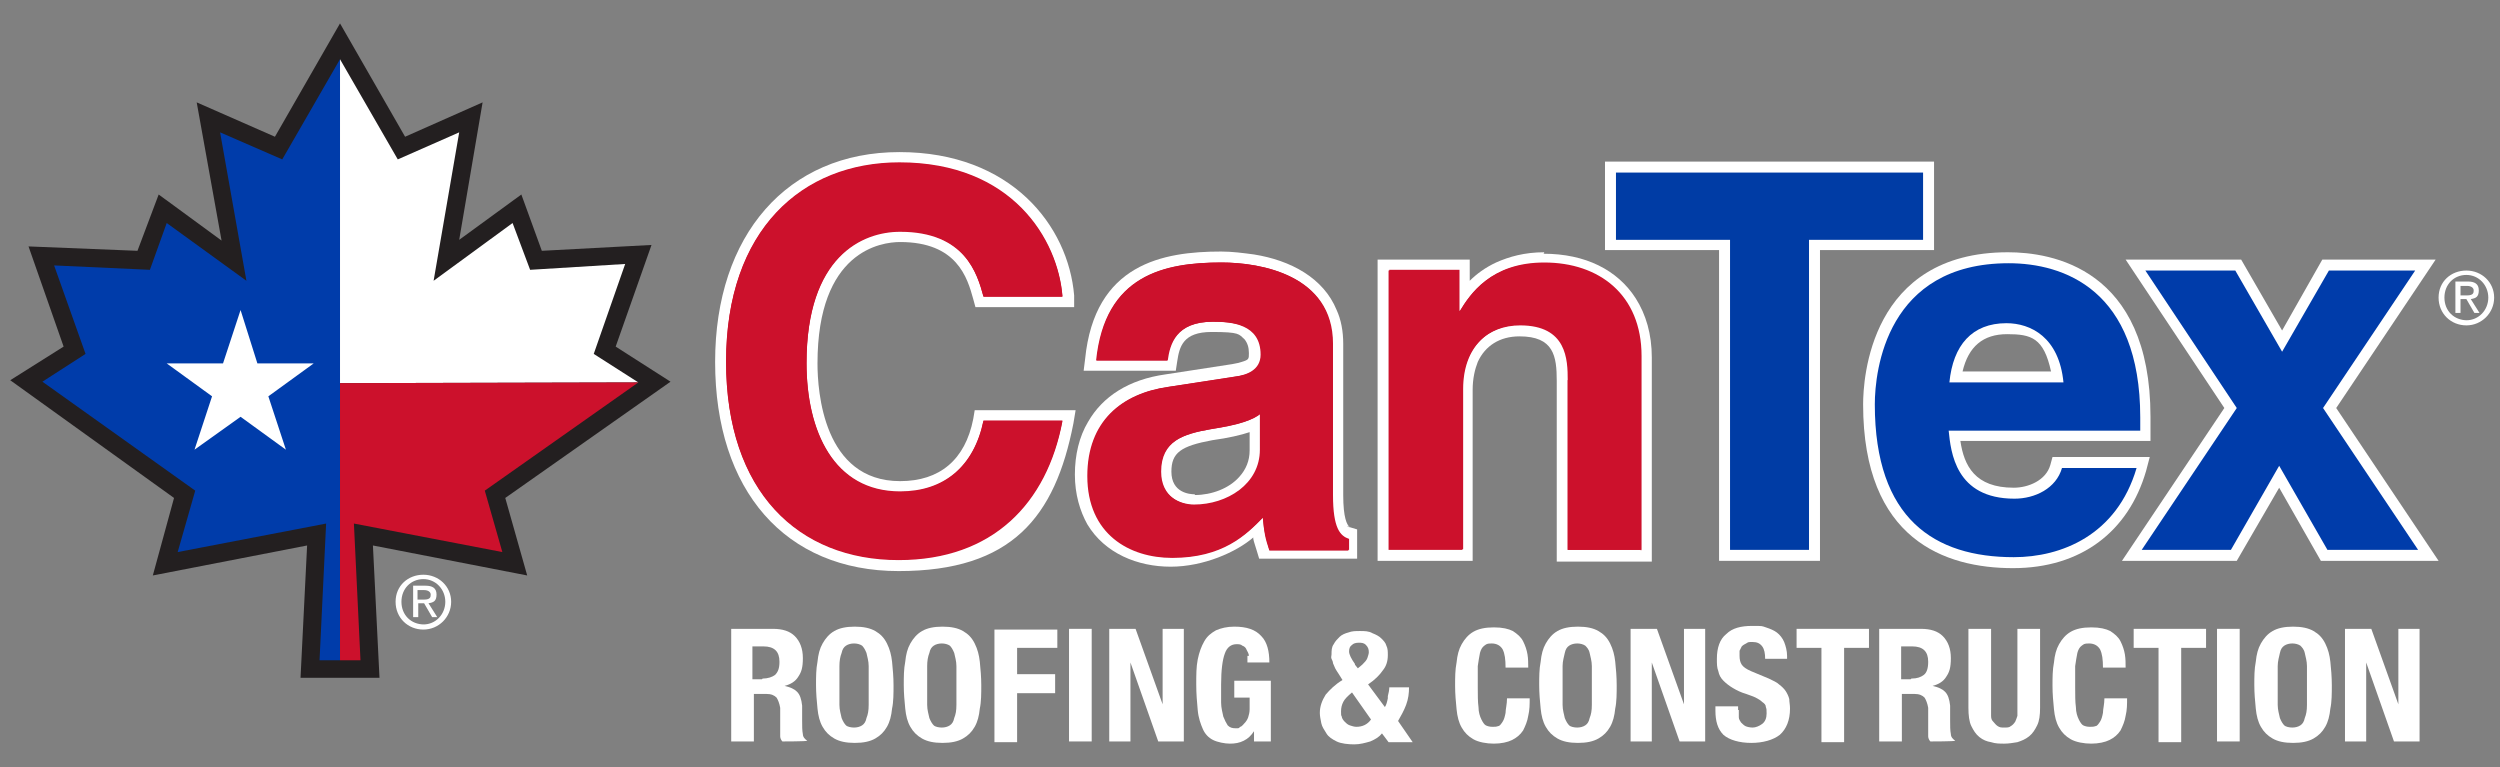 <?xml version="1.0" encoding="UTF-8"?>
<svg xmlns="http://www.w3.org/2000/svg" id="Layer_1" data-name="Layer 1" version="1.1" viewBox="0 0 341.9 104.9">
  <rect x="0" y="0" width="341.9" height="104.9" fill="#808080" stroke="none"/>
  <defs>
    <style>
      .cls-1 {
        fill: #003ca5;
      }

      .cls-1, .cls-2, .cls-3, .cls-4, .cls-5 {
        stroke-width: 0px;
      }

      .cls-2 {
        fill: #cc112c;
      }

      .cls-3 {
        fill: #003caa;
      }

      .cls-4 {
        fill: #fff;
      }

      .cls-5 {
        fill: #231f20;
      }
    </style>
  </defs>
  <polygon class="cls-5" points="69.1 68.1 91.7 52.2 84.2 47.4 89.1 33.5 74.1 34.3 71.3 26.6 62.8 32.8 66 14 55.4 18.7 46.5 3.2 37.6 18.7 26.9 14 30.3 32.9 21.7 26.6 18.8 34.3 3.9 33.7 8.7 47.4 1.4 52 23.8 68.1 20.9 78.7 42 74.6 41.1 92.7 46.5 92.7 51.9 92.7 51 74.6 72.1 78.7 69.1 68.1"></polygon>
  <g>
    <path class="cls-4" d="M133.3,56.1l-.2,1.2c-1.1,5.6-4.6,8.5-10,8.5-10.5,0-11.3-12.3-11.3-16.1,0-15.4,8.7-16.6,11.3-16.6,7.8,0,9.2,4.9,10,7.8l.3,1.1h13.5,0s0,0,0,0v-1.6c-.8-9.5-8.6-19.6-23.9-19.6s-25.2,11.3-25.2,28.7h0c0,17.6,9.6,28.6,25.1,28.6s21.4-7.4,23.9-20.2l.3-1.8h0,0s-13.8,0-13.8,0Z"></path>
    <path class="cls-4" d="M184.6,72.1c-.4-.3-.9-1.3-.9-4.4v-20.7c0-1.7-.3-3.3-.9-4.6-1.8-4.4-6.3-6.8-11.3-7.6-1.5-.2-3-.4-4.5-.4-8,0-17.3,1.7-18.6,14.7l-.2,1.6h0,0s12.6,0,12.6,0l.2-1.3c.3-2,.8-4,4.7-4s3.7.3,4.5,1c0,0,0,0,0,0,.4.5.6,1.1.6,1.9s0,.9-1,1.2c-.3.1-.7.2-1.3.3l-9.1,1.4c-5,.7-8.6,3-10.6,6.5-1.2,2-1.8,4.5-1.8,7.2s.7,5,1.7,6.8c2.4,4,6.9,5.8,11.4,5.8s9-2,11.3-4c0,0,0,.2,0,.2.1.5.3,1,.5,1.7l.3,1h13.4v-4l-1-.3c-.1,0-.2,0-.4-.2ZM163.4,67.6c-.7,0-3.2-.2-3.2-3.1,0-2.6,1.3-3.5,5.6-4.3,2.2-.3,3.9-.7,5.1-1.1v2.5c0,1.4-.5,2.6-1.4,3.6-1.4,1.6-3.8,2.5-6.1,2.5Z"></path>
    <path class="cls-4" d="M211.2,34.5c-2.7,0-4.8.6-6.6,1.4-1.5.7-2.7,1.6-3.6,2.5v-2.9h0s-12.6,0-12.6,0v41.2h0s13,0,13,0h0v-23.4c0-1.5.3-2.8.7-3.8,1-2.2,3-3.5,5.7-3.5,4.7,0,5.1,2.7,5.1,6.1v24.7h0s13,0,13,0h0v-27.9h0c0-3.2-.8-5.9-2.2-8.1-2.5-3.9-6.9-6.1-12.6-6.1Z"></path>
    <polygon class="cls-4" points="264.5 22.1 219.5 22.1 219.5 34.2 235.1 34.2 235.1 76.7 248.9 76.7 248.9 34.2 264.5 34.2 264.5 22.1"></polygon>
    <path class="cls-4" d="M294.1,62.5h-13.4l-.3,1.1c-.6,2.1-3,3.1-5,3.1-5.3,0-6.8-3-7.3-6.4h26v-3.3c0-20.4-13.6-22.5-19.5-22.5-18.9,0-19.8,17.4-19.8,20.8,0,18.5,11.2,22.4,20.5,22.4s15.8-5,18.2-13.3l.5-1.9ZM268.4,50.8c.8-3.4,2.8-5.1,6.1-5.1s5,.5,6,5.1h-12.1Z"></path>
    <polygon class="cls-4" points="319.5 55.8 333.1 35.5 317.6 35.5 312.1 45.2 306.5 35.5 290.7 35.5 304.2 55.8 290.2 76.7 305.9 76.7 311.7 66.7 317.4 76.7 333.5 76.7 319.5 55.8"></polygon>
  </g>
  <g>
    <g>
      <path class="cls-2" d="M134.5,57.6c-1.3,6.3-5.5,9.7-11.4,9.7-9.1,0-12.8-8.3-12.8-17.6,0-14.6,7.6-18,12.8-18,8.9,0,10.6,5.8,11.4,8.9h10.8c-.6-7.6-6.8-18.3-22.3-18.3-13.3,0-23.7,9.2-23.7,27.2,0,17.8,9.9,27.1,23.6,27.1,12.9,0,20.3-7.8,22.4-19h-10.8Z"></path>
      <path class="cls-2" d="M172.7,70.7c.2,2.2.4,2.7.9,4.5h10.9s0-1.5,0-1.5c-1.2-.4-2.2-1.4-2.2-6v-20.7c0-9.4-9.9-11.1-15.2-11.1-7.8,0-16,1.7-17.1,13.4h9.7c.3-2.2,1.1-5.3,6.2-5.3,2.6,0,6.6.2,6.6,4.5,0,2.2-1.9,2.8-3.5,3l-9.1,1.4c-6.4.9-11.1,4.7-11.1,12.2,0,7.9,5.9,11.1,11.6,11.1,6.8,0,10.1-3.2,12.4-5.5M158.7,64.5c0-4.2,3.1-5.1,6.8-5.8,4.2-.6,5.8-1.3,6.8-2.1v4.9c0,4.7-4.5,7.5-9,7.5-1.9,0-4.7-1.1-4.7-4.6"></path>
      <path class="cls-2" d="M214.4,52v23.2s10.1,0,10.1,0v-26.5c0-8.4-5.8-12.8-13.3-12.8-7.3,0-10.1,4.3-11.5,6.6h-.1v-5.6s-9.6,0-9.6,0v38.2s10.1,0,10.1,0v-21.9c0-5.8,3.5-8.8,7.9-8.8,6.4,0,6.5,4.7,6.5,7.5"></path>
      <path class="cls-2" d="M134.5,40.5c-.9-3.1-2.5-8.9-11.4-8.9-5.2,0-12.8,3.4-12.8,18,0,9.3,3.7,17.6,12.8,17.6,6,0,10.1-3.4,11.4-9.7h10.8c-2.2,11.2-9.5,19-22.4,19-13.7,0-23.6-9.3-23.6-27.1,0-18,10.4-27.2,23.7-27.2,15.5,0,21.7,10.6,22.3,18.3h-10.8Z"></path>
      <path class="cls-2" d="M182.2,67.8c0,4.5,1,5.5,2.2,6v1.5h-10.8c-.6-1.8-.7-2.4-.9-4.5-2.3,2.4-5.5,5.5-12.4,5.5-5.8,0-11.6-3.2-11.6-11.2,0-7.5,4.7-11.3,11.1-12.2l9.1-1.4c1.6-.2,3.5-.9,3.5-3,0-4.2-4-4.5-6.6-4.5-5,0-5.9,3.1-6.2,5.3h-9.7c1.2-11.7,9.3-13.4,17.1-13.4,5.4,0,15.2,1.7,15.2,11.1v20.7ZM172.4,56.6c-1,.8-2.7,1.4-6.8,2.1-3.7.6-6.8,1.6-6.8,5.8,0,3.5,2.7,4.6,4.7,4.6,4.5,0,9-2.9,9-7.5v-4.9Z"></path>
      <path class="cls-2" d="M224.5,75.2h-10.1v-23.2c0-2.8-.1-7.5-6.5-7.5-4.5,0-7.9,3-7.9,8.8v21.9h-10.1v-38.2h9.6v5.6s.1,0,.1,0c1.4-2.3,4.2-6.6,11.5-6.6,7.5,0,13.3,4.4,13.3,12.8v26.5Z"></path>
    </g>
    <g>
      <polygon class="cls-1" points="247.4 75.2 236.6 75.2 236.6 32.8 221 32.8 221 23.6 263 23.6 263 32.8 247.4 32.8 247.4 75.2"></polygon>
      <path class="cls-3" d="M292.2,64c-2.7,9.2-10.3,12.2-16.8,12.2-10.8,0-19-5.2-19-20.9,0-4.6,1.6-19.3,18.3-19.3,7.5,0,18,3.6,18,21.1v1.8h-26.2c.3,2.9.9,9.3,9,9.3,2.8,0,5.7-1.4,6.5-4.2h10.4ZM282.2,52.3c-.6-6.2-4.5-8.1-7.8-8.1-4.7,0-7.3,3-7.8,8.1h15.6Z"></path>
      <polygon class="cls-3" points="330.7 75.2 318.3 75.2 311.7 63.7 305.1 75.2 292.9 75.2 305.9 55.8 293.4 37 305.7 37 312.1 48.1 318.5 37 330.3 37 317.7 55.8 330.7 75.2"></polygon>
    </g>
  </g>
  <g>
    <polygon class="cls-3" points="22.8 30.5 20.5 36.9 7.4 36.3 11.7 48.4 5.8 52.2 26.7 67.1 24.3 75.5 44.6 71.6 43.7 90.3 46.5 90.3 46.5 8.1 38.6 21.8 30.1 18.1 33.7 38.4 22.8 30.5"></polygon>
    <polygon class="cls-4" points="59.3 38.4 62.8 18.1 54.4 21.8 46.5 8.1 46.5 52.4 87.3 52.3 87.3 52.3 81.2 48.4 85.5 36.1 72.5 36.9 70.1 30.5 59.3 38.4"></polygon>
    <polygon class="cls-2" points="48.4 71.6 68.7 75.5 66.3 67.1 87.3 52.3 46.5 52.4 46.5 90.3 49.3 90.3 48.4 71.6"></polygon>
    <polygon class="cls-4" points="32.9 42.4 35.2 49.7 42.9 49.7 36.7 54.2 39.1 61.5 32.9 57 26.6 61.5 29 54.2 22.8 49.7 30.5 49.7 32.9 42.4"></polygon>
  </g>
  <path class="cls-4" d="M341.1,40.7c0,2.1-1.7,3.8-3.8,3.8s-3.8-1.6-3.8-3.8,1.7-3.7,3.8-3.7,3.8,1.6,3.8,3.7ZM337.3,43.8c1.7,0,3-1.4,3-3.1s-1.3-3.1-3-3.1-3,1.3-3,3.1,1.3,3.1,3.1,3.1ZM337.5,38.5c.9,0,1.5.3,1.5,1.2s-.4,1.1-1.1,1.2l1.2,1.9h-.7l-1.1-1.9h-.8v1.9h-.7v-4.3h1.7ZM337.4,40.4c.9,0,.9-.4.9-.7s-.3-.6-.9-.6h-.9v1.3h.9Z"></path>
  <path class="cls-4" d="M61.7,82.3c0,2.1-1.7,3.8-3.8,3.8s-3.8-1.6-3.8-3.8,1.7-3.7,3.8-3.7,3.8,1.6,3.8,3.7ZM57.9,85.4c1.7,0,3-1.4,3-3.1s-1.3-3.1-3-3.1-3,1.3-3,3.1,1.3,3.1,3.1,3.1ZM58.2,80.1c.9,0,1.5.3,1.5,1.2s-.4,1.1-1.1,1.2l1.2,1.9h-.7l-1.1-1.9h-.8v1.9h-.7v-4.3h1.7ZM58,82c.9,0,.9-.4.9-.7s-.3-.6-.9-.6h-.9v1.3h.9Z"></path>
  <g>
    <path class="cls-4" d="M105.7,86c1.3,0,2.3.3,3,1,.7.7,1.1,1.7,1.1,3s-.2,1.9-.6,2.5c-.4.7-1.1,1.1-1.9,1.3h0c.8.2,1.3.4,1.7.8.4.4.6,1,.7,1.9,0,.3,0,.6,0,.9s0,.7,0,1.1c0,.8,0,1.4.1,1.9,0,.4.3.7.6.9h0c0,.1-3.4.1-3.4.1-.2-.2-.3-.5-.3-.7s0-.6,0-.9v-3c-.1-.6-.3-1.1-.5-1.4-.3-.3-.7-.5-1.4-.5h-1.7v6.5h-3.1v-15.4h5.8ZM104.3,92.8c.7,0,1.3-.2,1.7-.5.4-.4.6-.9.6-1.8,0-1.4-.7-2.1-2.2-2.1h-1.5v4.5h1.3Z"></path>
    <path class="cls-4" d="M111.8,90.5c.1-1,.3-1.8.7-2.5.4-.7.9-1.3,1.6-1.7.7-.4,1.6-.6,2.8-.6s2.1.2,2.8.6c.7.4,1.2.9,1.6,1.7s.6,1.6.7,2.5c.1,1,.2,2.1.2,3.2s0,2.3-.2,3.2c-.1,1-.3,1.8-.7,2.5-.4.7-.9,1.2-1.6,1.6s-1.6.6-2.8.6-2.1-.2-2.8-.6c-.7-.4-1.2-.9-1.6-1.6-.4-.7-.6-1.5-.7-2.5-.1-1-.2-2.1-.2-3.2s0-2.2.2-3.2ZM114.8,96.4c0,.7.2,1.3.3,1.8.2.5.4.8.6,1s.7.3,1.1.3.8-.1,1.1-.3.5-.5.6-1c.2-.5.3-1,.3-1.8s0-1.6,0-2.7,0-1.9,0-2.6-.2-1.3-.3-1.8c-.2-.5-.4-.8-.6-1-.3-.2-.7-.3-1.1-.3s-.8.1-1.1.3c-.3.2-.5.5-.6,1-.2.5-.3,1.1-.3,1.8,0,.7,0,1.6,0,2.6s0,1.9,0,2.7Z"></path>
    <path class="cls-4" d="M123.8,90.5c.1-1,.3-1.8.7-2.5.4-.7.9-1.3,1.6-1.7.7-.4,1.6-.6,2.8-.6s2.1.2,2.8.6c.7.4,1.2.9,1.6,1.7s.6,1.6.7,2.5c.1,1,.2,2.1.2,3.2s0,2.3-.2,3.2c-.1,1-.3,1.8-.7,2.5-.4.7-.9,1.2-1.6,1.6s-1.6.6-2.8.6-2.1-.2-2.8-.6c-.7-.4-1.2-.9-1.6-1.6-.4-.7-.6-1.5-.7-2.5-.1-1-.2-2.1-.2-3.2s0-2.2.2-3.2ZM126.8,96.4c0,.7.2,1.3.3,1.8.2.5.4.8.6,1s.7.3,1.1.3.8-.1,1.1-.3.5-.5.6-1c.2-.5.3-1,.3-1.8s0-1.6,0-2.7,0-1.9,0-2.6-.2-1.3-.3-1.8c-.2-.5-.4-.8-.6-1-.3-.2-.7-.3-1.1-.3s-.8.1-1.1.3c-.3.2-.5.5-.6,1-.2.5-.3,1.1-.3,1.8,0,.7,0,1.6,0,2.6s0,1.9,0,2.7Z"></path>
    <path class="cls-4" d="M144.6,86v2.6h-5.5v3.6h5.2v2.6h-5.2v6.7h-3.1v-15.4h8.6Z"></path>
    <path class="cls-4" d="M146.2,86h3.1v15.4h-3.1v-15.4Z"></path>
    <path class="cls-4" d="M159,96.6h0v-10.6h2.9v15.4h-3.5l-3.8-10.8h0v10.8h-2.9v-15.4h3.6l3.8,10.6Z"></path>
    <path class="cls-4" d="M170.8,89.7c0-.3-.2-.6-.3-.8-.1-.3-.3-.5-.6-.6-.2-.2-.5-.2-.8-.2-.7,0-1.3.4-1.6,1.3-.3.8-.5,2.2-.5,4.2s0,1.8,0,2.5c0,.7.2,1.4.3,1.9.2.5.4.9.6,1.2.3.3.6.4,1.1.4s.4,0,.6-.2c.2,0,.4-.3.6-.5.2-.2.4-.5.5-.8.1-.3.2-.7.2-1.1v-1.6h-2.1v-2.3h5v8.3h-2.3v-1.4h0c-.4.6-.8,1-1.4,1.3s-1.2.4-1.9.4-1.7-.2-2.3-.5c-.6-.3-1.1-.8-1.4-1.5-.3-.7-.6-1.5-.7-2.6s-.2-2.2-.2-3.5,0-2.4.2-3.4c.2-1,.5-1.8.9-2.5.4-.7.9-1.1,1.6-1.5.7-.3,1.5-.5,2.5-.5,1.7,0,2.9.4,3.7,1.3.8.8,1.1,2.1,1.1,3.6h-3c0-.3,0-.6,0-.9Z"></path>
    <path class="cls-4" d="M189.8,95.2c.1-.4.2-.8.2-1.2h2.7c0,.8-.1,1.6-.4,2.4s-.7,1.5-1.1,2.2l2,2.9h-3.3l-.9-1.2c-.4.5-.9.8-1.6,1.1-.7.2-1.4.4-2.2.4s-1.8-.1-2.4-.4-1.1-.6-1.4-1.1-.6-.9-.7-1.4c-.1-.5-.2-1-.2-1.4,0-.9.3-1.7.8-2.5.6-.7,1.3-1.4,2.3-2l-.5-.8c-.2-.3-.4-.6-.5-.8-.1-.2-.2-.5-.3-.7,0-.2-.1-.4-.2-.6s0-.4,0-.6c0-.5,0-1,.3-1.4.2-.4.5-.7.8-1s.8-.5,1.2-.6c.5-.2,1-.2,1.6-.2s1.2,0,1.7.3c.5.2.9.4,1.2.7.3.3.6.6.7,1,.2.4.2.8.2,1.3,0,.8-.2,1.5-.7,2.1-.4.6-1.1,1.3-2,1.9l2.3,3.1c.2-.3.3-.7.4-1.2ZM183.7,96c-.2.4-.3.8-.3,1.3s0,.5.1.7c0,.2.2.5.4.7.2.2.4.4.7.5.3.1.6.2.9.2.8,0,1.5-.3,2-1l-2.6-3.7c-.6.5-1,.9-1.2,1.3ZM185.3,90.9l.4.5.6-.5c.3-.3.6-.6.7-.9s.2-.6.2-.8c0-.4-.1-.7-.4-1s-.6-.3-1-.3-.7.1-.9.3c-.3.2-.4.5-.4.9s.3,1,.8,1.7Z"></path>
    <path class="cls-4" d="M205.5,88.8c-.3-.5-.8-.8-1.5-.8s-.7.1-1,.3c-.3.2-.5.6-.6,1-.1.5-.2,1.1-.3,1.8,0,.8,0,1.7,0,2.8s0,2.1.1,2.8c0,.7.2,1.3.4,1.7s.4.7.6.8.5.2.9.2.5,0,.8-.1c.2,0,.4-.3.6-.6.2-.3.3-.7.4-1.2,0-.5.2-1.2.2-2h3.1c0,.8,0,1.6-.2,2.4-.1.7-.4,1.4-.7,2-.4.6-.9,1-1.5,1.3-.6.3-1.5.5-2.5.5s-2.1-.2-2.8-.6-1.2-.9-1.6-1.6c-.4-.7-.6-1.5-.7-2.5-.1-1-.2-2.1-.2-3.2s0-2.2.2-3.2c.1-1,.3-1.8.7-2.5s.9-1.3,1.6-1.7c.7-.4,1.6-.6,2.8-.6s2,.2,2.6.5c.6.4,1.1.8,1.4,1.4.3.6.5,1.2.6,1.8s.1,1.2.1,1.8h-3.1c0-1.1-.1-1.9-.4-2.5Z"></path>
    <path class="cls-4" d="M210.7,90.5c.1-1,.3-1.8.7-2.5s.9-1.3,1.6-1.7c.7-.4,1.6-.6,2.8-.6s2.1.2,2.8.6c.7.4,1.2.9,1.6,1.7s.6,1.6.7,2.5.2,2.1.2,3.2,0,2.3-.2,3.2c-.1,1-.3,1.8-.7,2.5-.4.7-.9,1.2-1.6,1.6s-1.6.6-2.8.6-2.1-.2-2.8-.6-1.2-.9-1.6-1.6c-.4-.7-.6-1.5-.7-2.5-.1-1-.2-2.1-.2-3.2s0-2.2.2-3.2ZM213.7,96.4c0,.7.2,1.3.3,1.8.2.5.4.8.6,1s.7.3,1.1.3.8-.1,1.1-.3.5-.5.6-1c.2-.5.3-1,.3-1.8,0-.7,0-1.6,0-2.7s0-1.9,0-2.6c0-.7-.2-1.3-.3-1.8s-.4-.8-.6-1c-.3-.2-.7-.3-1.1-.3s-.8.1-1.1.3c-.3.2-.5.5-.6,1s-.3,1.1-.3,1.8c0,.7,0,1.6,0,2.6s0,1.9,0,2.7Z"></path>
    <path class="cls-4" d="M230.3,96.6h0v-10.6h2.9v15.4h-3.5l-3.8-10.8h0v10.8h-2.9v-15.4h3.6l3.8,10.6Z"></path>
    <path class="cls-4" d="M237.8,97.1c0,.4,0,.7,0,1,0,.3.2.5.3.7.2.2.4.4.6.5s.6.2,1,.2.9-.2,1.3-.5.6-.8.6-1.4,0-.6-.1-.9c0-.3-.2-.5-.5-.7-.2-.2-.5-.4-.9-.6-.4-.2-.8-.3-1.3-.5-.7-.2-1.3-.5-1.8-.8-.5-.3-.9-.6-1.3-1s-.6-.8-.7-1.3c-.2-.5-.2-1-.2-1.7,0-1.5.4-2.7,1.3-3.4.8-.8,2-1.1,3.5-1.1s1.3,0,1.9.2c.6.2,1.1.4,1.5.7.4.3.8.8,1,1.3.2.5.4,1.2.4,1.9v.4h-3c0-.7-.1-1.3-.4-1.7-.3-.4-.7-.6-1.3-.6s-.6,0-.9.2c-.2.1-.4.2-.6.4-.1.2-.2.4-.3.6,0,.2,0,.4,0,.7,0,.5.1.9.3,1.2.2.3.6.6,1.3.9l2.4,1c.6.3,1.1.5,1.4.8.4.3.7.6.9.9s.4.7.5,1.1c0,.4.1.8.1,1.3,0,1.6-.5,2.8-1.4,3.6-.9.7-2.3,1.1-3.9,1.1s-3-.4-3.8-1.1c-.8-.8-1.1-1.9-1.1-3.3v-.6h3.1v.5Z"></path>
    <path class="cls-4" d="M255.6,88.6h-3.4v12.9h-3.1v-12.9h-3.4v-2.6h9.9v2.6Z"></path>
    <path class="cls-4" d="M262.7,86c1.3,0,2.3.3,3,1,.7.7,1.1,1.7,1.1,3s-.2,1.9-.6,2.5c-.4.7-1.1,1.1-1.9,1.3h0c.8.2,1.3.4,1.7.8.4.4.6,1,.7,1.9,0,.3,0,.6,0,.9s0,.7,0,1.1c0,.8,0,1.4.1,1.9,0,.4.3.7.6.9h0c0,.1-3.4.1-3.4.1-.2-.2-.3-.5-.3-.7s0-.6,0-.9v-3c-.1-.6-.3-1.1-.5-1.4-.3-.3-.7-.5-1.4-.5h-1.7v6.5h-3.1v-15.4h5.8ZM261.4,92.8c.8,0,1.3-.2,1.7-.5s.6-.9.6-1.8c0-1.4-.7-2.1-2.2-2.1h-1.5v4.5h1.3Z"></path>
    <path class="cls-4" d="M272.3,96.8c0,.4,0,.7,0,1.1s.1.6.3.8.3.4.6.6.5.2.9.2.7,0,.9-.2c.2-.1.4-.3.6-.6.1-.2.2-.5.3-.8,0-.3,0-.7,0-1.1v-10.8h3.1v10.8c0,1-.1,1.8-.4,2.4-.3.6-.6,1.1-1.1,1.5-.5.4-1,.6-1.6.8-.6.1-1.2.2-1.8.2s-1.2,0-1.8-.2c-.6-.1-1.1-.3-1.6-.7-.5-.4-.8-.9-1.1-1.5-.3-.6-.4-1.5-.4-2.5v-10.8h3.1v10.8Z"></path>
    <path class="cls-4" d="M287.2,88.8c-.3-.5-.8-.8-1.5-.8s-.7.1-1,.3c-.3.2-.5.6-.6,1-.1.5-.2,1.1-.3,1.8,0,.8,0,1.7,0,2.8s0,2.1.1,2.8c0,.7.2,1.3.4,1.7s.4.7.6.8.5.2.9.2.5,0,.8-.1c.2,0,.4-.3.6-.6.2-.3.3-.7.4-1.2,0-.5.2-1.2.2-2h3.1c0,.8,0,1.6-.2,2.4-.1.7-.4,1.4-.7,2-.4.6-.9,1-1.5,1.3-.6.3-1.5.5-2.5.5s-2.1-.2-2.8-.6-1.2-.9-1.6-1.6c-.4-.7-.6-1.5-.7-2.5-.1-1-.2-2.1-.2-3.2s0-2.2.2-3.2c.1-1,.3-1.8.7-2.5s.9-1.3,1.6-1.7c.7-.4,1.6-.6,2.8-.6s2,.2,2.6.5c.6.4,1.1.8,1.4,1.4.3.6.5,1.2.6,1.8s.1,1.2.1,1.8h-3.1c0-1.1-.1-1.9-.4-2.5Z"></path>
    <path class="cls-4" d="M301.7,88.6h-3.4v12.9h-3.1v-12.9h-3.4v-2.6h9.9v2.6Z"></path>
    <path class="cls-4" d="M303.2,86h3.1v15.4h-3.1v-15.4Z"></path>
    <path class="cls-4" d="M308.5,90.5c.1-1,.3-1.8.7-2.5s.9-1.3,1.6-1.7c.7-.4,1.6-.6,2.8-.6s2.1.2,2.8.6c.7.4,1.2.9,1.6,1.7s.6,1.6.7,2.5.2,2.1.2,3.2,0,2.3-.2,3.2c-.1,1-.3,1.8-.7,2.5-.4.7-.9,1.2-1.6,1.6s-1.6.6-2.8.6-2.1-.2-2.8-.6-1.2-.9-1.6-1.6c-.4-.7-.6-1.5-.7-2.5-.1-1-.2-2.1-.2-3.2s0-2.2.2-3.2ZM311.5,96.4c0,.7.2,1.3.3,1.8.2.5.4.8.6,1s.7.3,1.1.3.8-.1,1.1-.3.5-.5.6-1c.2-.5.3-1,.3-1.8,0-.7,0-1.6,0-2.7s0-1.9,0-2.6c0-.7-.2-1.3-.3-1.8s-.4-.8-.6-1c-.3-.2-.7-.3-1.1-.3s-.8.1-1.1.3c-.3.2-.5.5-.6,1s-.3,1.1-.3,1.8c0,.7,0,1.6,0,2.6s0,1.9,0,2.7Z"></path>
    <path class="cls-4" d="M328,96.6h0v-10.6h2.9v15.4h-3.5l-3.8-10.8h0v10.8h-2.9v-15.4h3.6l3.8,10.6Z"></path>
  </g>
</svg>
